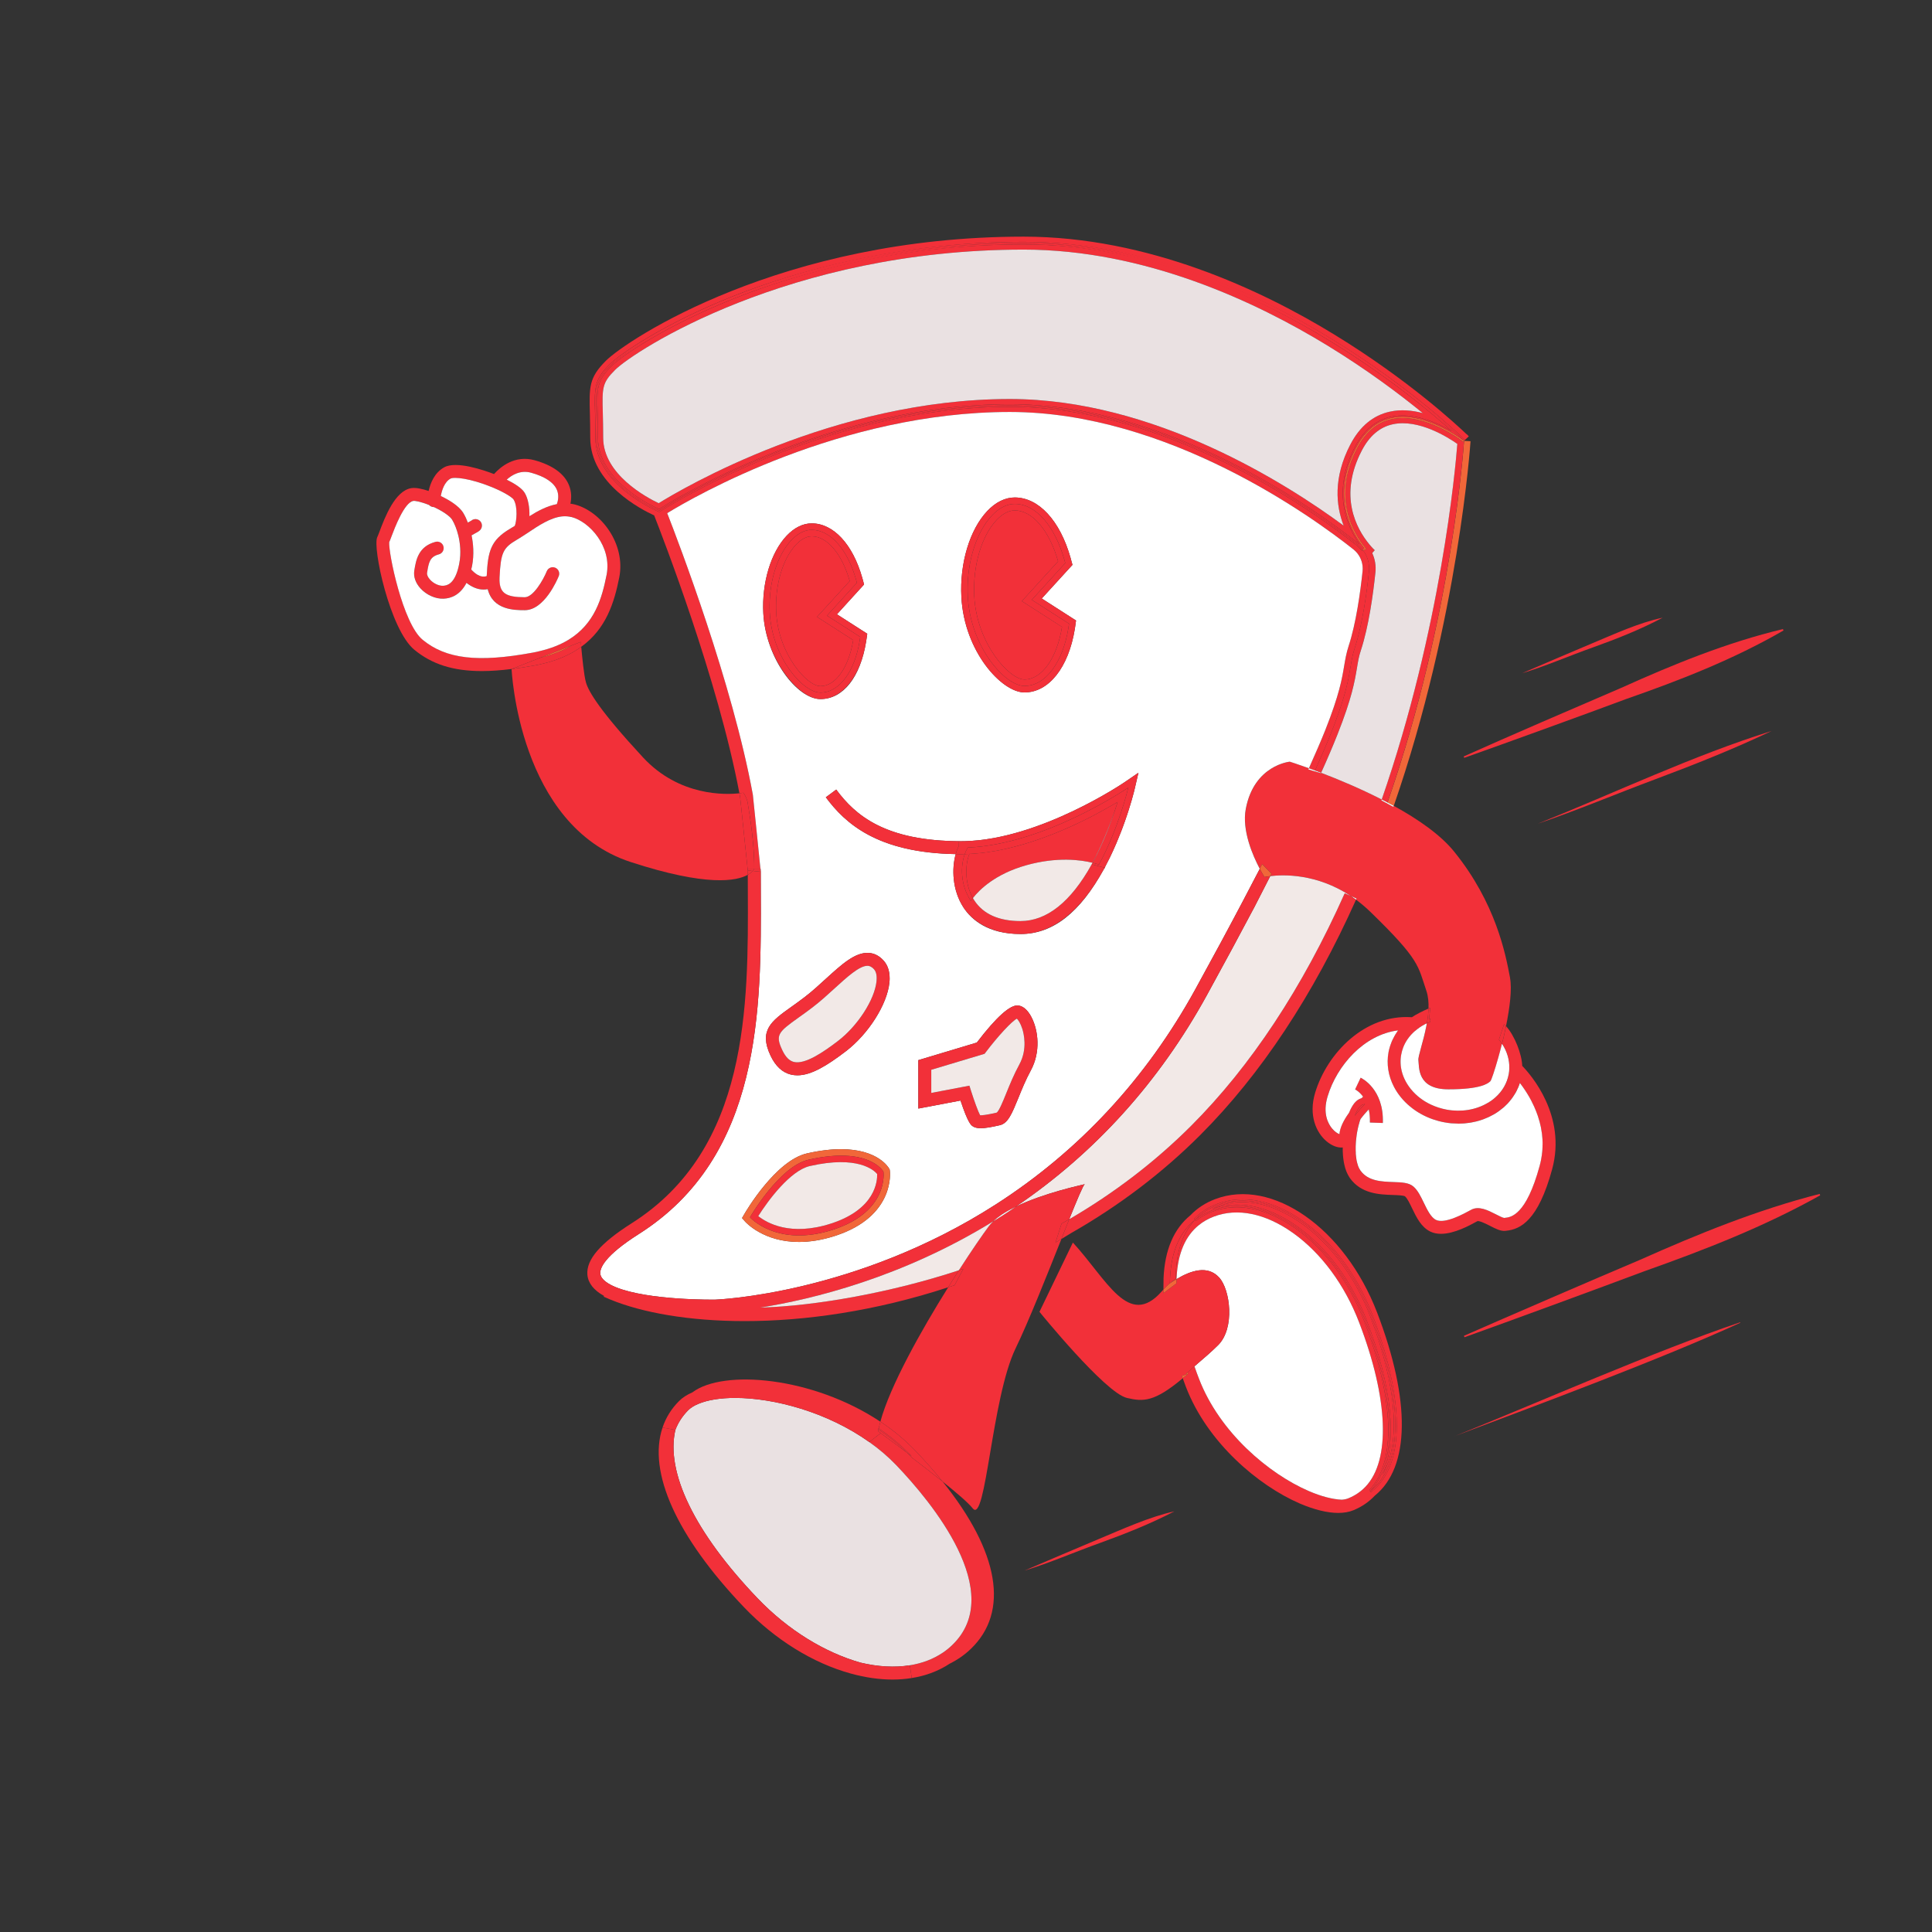 <?xml version="1.0" encoding="UTF-8"?>
<svg id="Layer_1" data-name="Layer 1" xmlns="http://www.w3.org/2000/svg" viewBox="0 0 380.52 380.52">
  <rect x="0" y="0" width="380.52" height="380.52" fill="#333333" stroke="none"/>
  <defs>
    <style>
      .cls-1 {
        fill: #f16739;
      }

      .cls-2 {
        fill: #fff;
      }

      .cls-3 {
        fill: #eae1e2;
      }

      .cls-4 {
        fill: none;
      }

      .cls-5 {
        fill: #f23039;
      }

      .cls-6 {
        fill: #f2e9e7;
      }
    </style>
  </defs>
  <circle class="cls-4" cx="190.26" cy="190.26" r="186.26"/>
  <g>
    <path class="cls-5" d="M266.83,219.77c.71-.95,1.48-1.8,2.01-2.34-.12.04-.26.08-.41.12-.58.17-1.14,1.01-1.6,2.22ZM299.8,209.92c1.69,1.73,8.79,9.81,5.9,20.39-2.76,10.15-6.26,11.79-9,12.09l-.16.02c-.93.12-1.92-.39-3.07-.98-.63-.32-2.11-1.07-2.5-.92l-.07.04c-1.46.8-4.45,2.45-7.09,2.45-.74,0-1.45-.13-2.09-.44-1.8-.86-2.76-2.84-3.6-4.59-.46-.96-.94-1.95-1.39-2.35-.27-.2-1.54-.24-2.38-.27-2.64-.09-6.26-.21-8.49-3.35-.13-.19-.25-.39-.36-.6-.04-.06-.07-.14-.1-.21-.08-.15-.15-.29-.21-.45-.04-.09-.06-.18-.1-.28-.05-.14-.1-.28-.15-.43-.03-.11-.05-.22-.08-.33-.04-.14-.08-.29-.11-.44-.03-.12-.04-.24-.07-.36-.02-.15-.05-.29-.07-.44-.02-.13-.03-.26-.05-.39-.02-.15-.03-.3-.05-.45-.01-.13-.01-.27-.02-.4-.01-.15-.02-.31-.03-.46v-.41c0-.12-.01-.24,0-.36-.98.11-2.15-.33-3.22-1.24-1.96-1.67-3.57-5.06-2.21-9.55,2.35-7.78,9.79-15.51,19.05-14.86.74-.52,2.25-1.28,3.27-1.71-.01.47-.05.96-.1,1.44-.05.49-.13.99-.22,1.47-.66.31-1.27.68-1.83,1.1h0c-.21.17-.42.34-.62.51-.99.89-1.72,1.93-2.18,3.09-.18.47-.32.95-.41,1.45-.11.58-.15,1.17-.12,1.76.01.3.04.59.09.88.24,1.46.89,2.88,1.92,4.15,1.05,1.31,2.43,2.36,4.01,3.09.95.44,1.98.77,3.05.97,2.86.52,5.72.06,8.04-1.3.29-.16.56-.34.82-.52.25-.19.5-.38.73-.59,1.39-1.23,2.3-2.81,2.63-4.56h0c.07-.39.11-.77.12-1.14.05-1.68-.45-3.37-1.44-4.86.14-.53.27-1.08.39-1.63.14-.61.27-1.22.4-1.84,1.72,1.89,3.12,5.57,3.18,7.81ZM303.81,225.81v-.29c.01-.35,0-.71-.02-1.05v-.06c-.02-.37-.06-.73-.1-1.08-.01-.09-.03-.18-.04-.27-.04-.33-.1-.65-.16-.96-.01-.03-.01-.06-.01-.08-.07-.34-.15-.67-.24-1-.02-.08-.05-.17-.07-.25-.08-.29-.17-.58-.26-.86-.01-.04-.02-.07-.03-.1-.1-.31-.22-.61-.33-.9-.03-.08-.06-.16-.1-.24-.1-.26-.21-.51-.32-.76-.02-.03-.03-.07-.05-.1-.12-.28-.25-.54-.39-.8-.03-.07-.07-.14-.1-.21-.12-.23-.24-.45-.36-.66-.02-.03-.04-.07-.06-.11-.14-.23-.27-.46-.41-.68-.04-.07-.08-.13-.12-.19-.12-.19-.23-.37-.35-.54-.02-.04-.05-.07-.07-.1-.13-.2-.27-.39-.4-.58-.03-.05-.07-.1-.11-.14-.11-.16-.22-.3-.32-.44-.02-.02-.04-.04-.05-.06-.1.32-.22.63-.35.94-.02.05-.05.1-.08.15-.12.28-.25.56-.4.82-.06.11-.13.22-.2.32-.12.21-.25.41-.39.6-.08.12-.16.23-.25.34-.14.18-.28.36-.43.53-.1.11-.19.22-.29.33-.16.16-.33.33-.5.49-.1.1-.21.19-.31.29-.2.17-.4.33-.61.48-.1.08-.19.16-.29.23-.31.22-.64.44-.98.64-.32.18-.65.35-.98.51-.1.05-.2.09-.29.13-.26.12-.53.23-.8.33-.09.03-.18.06-.27.1-.35.12-.7.23-1.07.32-.05,0-.1.02-.15.04-.32.07-.64.14-.96.2-.1.01-.21.03-.32.05-.3.04-.6.08-.91.11-.08,0-.16.01-.23.02-.35.02-.69.04-1.04.04-.03,0-.06-.01-.09-.01-.29,0-.57-.02-.85-.04-.17-.01-.33-.01-.49-.02-.43-.04-.85-.1-1.28-.18-.02,0-.04,0-.06-.01-.78-.14-1.54-.35-2.28-.6-1.65-.58-3.16-1.42-4.46-2.5-.68-.56-1.3-1.18-1.85-1.86-.53-.65-.98-1.34-1.35-2.05-1.11-2.14-1.49-4.49-1.06-6.8h0c.07-.37.15-.72.26-1.06.03-.12.07-.23.11-.34.08-.23.16-.47.26-.7.05-.12.11-.24.17-.37.1-.21.2-.42.32-.62.06-.13.13-.25.2-.36.13-.21.26-.42.4-.62.06-.08.1-.16.15-.23-6.74.86-12.04,6.93-13.87,13.01-1.01,3.34.11,5.38.87,6.3.55.66,1.1,1,1.46,1.13.1-1.21.72-2.59,1.89-4.2h0c.03-.09.07-.16.1-.24.04-.09.08-.19.12-.28.05-.1.09-.19.14-.29.04-.08.08-.17.13-.24.05-.09.1-.18.15-.26.04-.07.08-.14.13-.21.05-.08.11-.15.16-.22.04-.06.09-.12.13-.18.06-.07.12-.13.18-.19.04-.05.08-.1.13-.14.06-.06.13-.11.2-.17.04-.03.08-.07.12-.1.08-.05.16-.09.24-.14.03-.02.07-.04.1-.06.12-.05.24-.1.36-.14.03,0,.05-.01.07-.02.13-.13.23-.23.31-.3-.74-1.01-1.51-1.4-1.57-1.43l1.09-2.31c.18.09,4.6,2.22,4.37,8.92l-2.55-.09c.03-.99-.06-1.84-.23-2.57-.01,0-.02,0-.03.02-.4.42-1,1.09-1.58,1.86l-.09.24c-.03.1-.06.2-.1.3-.03.11-.06.22-.09.34l-.09.3c-.03.12-.06.25-.09.37-.02.1-.05.21-.07.31-.03.13-.06.26-.08.39-.02.1-.04.21-.06.31-.02.14-.05.27-.07.41-.01.1-.03.21-.04.31-.02.14-.04.28-.05.41-.02.11-.03.21-.04.32-.01.14-.02.28-.04.42,0,.1-.01.21-.02.31,0,.14,0,.28-.02.42,0,.1-.01.2-.01.3v.71c0,.14.01.27.02.4,0,.1,0,.2,0,.29.01.13.03.26.04.38.01.1.01.19.03.28,0,.13.03.25.05.37.02.08.03.17.04.26.03.11.05.22.08.34.02.08.03.16.06.24.03.11.06.21.1.32l.06.21c.04.11.09.21.14.31.02.05.04.11.07.16.07.14.15.28.24.4,1.5,2.11,4.16,2.2,6.5,2.28,1.63.06,3.04.1,3.95.89.86.75,1.43,1.93,2.03,3.17.66,1.37,1.41,2.92,2.41,3.4,1.76.85,5.58-1.26,6.84-1.95l.07-.04c1.51-.83,3.31.08,4.89.89.54.28,1.36.7,1.63.71l.17-.02c1.13-.12,4.15-.45,6.81-10.23.11-.4.2-.8.28-1.2.02-.1.04-.2.05-.3.07-.39.13-.77.16-1.14.01-.01.01-.03.01-.04.04-.38.06-.76.07-1.14Z"/>
    <path class="cls-2" d="M303.81,225.52v.29c-.01.38-.03.76-.07,1.14,0,.01,0,.03-.01.04-.03.37-.09.75-.16,1.14-.01.1-.03.2-.05.3-.08.4-.17.8-.28,1.2-2.66,9.78-5.68,10.11-6.81,10.23l-.17.02c-.27-.01-1.09-.43-1.63-.71-1.58-.81-3.38-1.72-4.89-.89l-.07.04c-1.26.69-5.08,2.8-6.84,1.95-1-.48-1.75-2.03-2.41-3.4-.6-1.24-1.17-2.42-2.03-3.17-.91-.79-2.32-.83-3.95-.89-2.34-.08-5-.17-6.5-2.28-.09-.12-.17-.26-.24-.4-.03-.05-.05-.11-.07-.16-.05-.1-.1-.2-.14-.31l-.06-.21c-.04-.11-.07-.21-.1-.32-.03-.08-.04-.16-.06-.24-.03-.12-.05-.23-.08-.34-.01-.09-.02-.18-.04-.26-.02-.12-.04-.24-.05-.37-.02-.09-.02-.18-.03-.28-.01-.12-.03-.25-.04-.38,0-.09,0-.19,0-.29-.01-.13-.02-.26-.02-.4v-.71c0-.1.01-.2.01-.3.01-.14.01-.28.02-.42.01-.1.02-.21.02-.31.02-.14.03-.28.04-.42.01-.11.02-.21.04-.32.01-.13.03-.27.05-.41.01-.1.03-.21.04-.31.02-.14.05-.27.07-.41.02-.1.04-.21.06-.31.02-.13.05-.26.08-.39.02-.1.05-.21.07-.31.03-.12.06-.25.09-.37l.09-.3c.03-.12.06-.23.09-.34.04-.1.07-.2.1-.3l.09-.24c.58-.77,1.18-1.44,1.58-1.86.01-.01.02-.01.03-.02.17.73.26,1.58.23,2.57l2.55.09c.23-6.7-4.19-8.83-4.37-8.92l-1.09,2.31c.06.03.83.42,1.57,1.43-.08.07-.18.17-.31.3-.02.01-.04.02-.07.02-.12.04-.24.09-.36.14-.03.02-.07.04-.1.06-.08.05-.16.09-.24.14-.04.03-.08.07-.12.1-.07.06-.14.11-.2.17-.05.04-.09.09-.13.14-.06.06-.12.12-.18.19-.04.06-.09.12-.13.18-.05.07-.11.14-.16.22-.05.07-.09.14-.13.21-.05.08-.1.17-.15.26-.05.07-.09.16-.13.24-.05.1-.09.19-.14.29-.04.09-.08.19-.12.28-.03.08-.07.15-.1.23h0c-1.17,1.62-1.79,3-1.89,4.21-.36-.13-.91-.47-1.46-1.13-.76-.92-1.88-2.96-.87-6.3,1.83-6.08,7.13-12.15,13.87-13.01-.05.07-.09.15-.15.23-.14.2-.27.41-.4.62-.07.11-.14.23-.2.36-.12.2-.22.41-.32.62-.06.13-.12.25-.17.37-.1.23-.18.47-.26.7-.04.11-.08.22-.11.34-.11.34-.19.69-.26,1.05h0c-.43,2.32-.05,4.67,1.06,6.81.37.71.82,1.4,1.35,2.05.55.68,1.17,1.3,1.85,1.86,1.3,1.08,2.81,1.92,4.46,2.5.74.25,1.5.46,2.28.6.02.01.04.01.06.01.43.08.85.14,1.28.18.16.01.32.01.49.02.28.02.56.04.85.04.03,0,.06.01.09.01.35,0,.69-.02,1.04-.04.07-.01.15-.02.23-.02.31-.03.61-.07.91-.11.11-.02.22-.04.32-.05.32-.06.64-.13.96-.2.05-.02.1-.03.15-.04.37-.09.72-.2,1.07-.32.09-.04.18-.07.27-.1.27-.1.54-.21.8-.33.09-.04.19-.08.29-.13.33-.16.66-.33.98-.51.34-.2.67-.42.98-.64.1-.07.19-.15.29-.23.21-.15.41-.31.61-.48.1-.1.21-.19.31-.29.17-.16.34-.33.5-.49.1-.11.19-.22.29-.33.15-.17.29-.35.43-.53.09-.11.17-.22.25-.34.14-.19.27-.39.39-.6.07-.1.14-.21.2-.32.15-.26.28-.54.4-.82.03-.05.06-.1.08-.15.13-.31.25-.62.35-.94.01.02.03.04.05.06.1.14.21.28.32.44.04.04.08.09.11.14.13.19.27.38.4.58.02.03.05.06.07.1.12.17.23.35.35.54.04.06.08.12.12.19.14.22.27.45.41.68.02.04.04.08.06.11.12.21.24.43.36.66.03.07.07.14.1.21.14.26.27.52.39.8.02.03.03.07.05.1.11.25.22.5.32.76.04.08.07.16.1.24.11.29.23.59.33.9.01.03.02.06.03.1.09.28.18.57.26.86.02.08.05.17.07.25.09.33.17.66.24,1,0,.02,0,.05.01.08.06.31.12.63.16.96.01.09.03.18.04.27.04.35.08.71.1,1.08v.06c.02.34.03.7.02,1.05Z"/>
    <path class="cls-5" d="M297.4,192.56c.43,2.24-.04,5.93-.78,9.55-.13-.14-.26-.27-.39-.39l-1,3.04c.22.26.42.54.6.82-.24.96-.48,1.87-.72,2.71-.73,2.6-1.38,4.48-1.55,4.65-.5.51-2.03,1.61-8.28,1.61s-5.73-4.44-5.91-5.74c-.1-.74.96-3.58,1.57-6.75.03-.17.07-.34.09-.51.22-.1.45-.19.68-.28l-.15-.39.24-.18-.33-.04.23-2.15c-.11.04-.23.09-.35.13.05-1.23-.06-2.42-.41-3.47-1.7-5.01-1.23-6.05-11.02-15.56-.94-.91-1.89-1.71-2.84-2.41.03-.07.07-.15.1-.22l-1.15-.51h0c-6.71-4.45-13.27-4.23-15.84-3.91.08-.17.16-.32.24-.47l-1.83-1.89c-.14.27-.3.58-.47.92-1.34-2.52-3.57-7.56-2.75-11.83,1.65-8.63,8.66-9.27,8.66-9.27,0,0,1.46.46,3.77,1.29-.04.08-.07.16-.11.24l2.48.73s.02-.05.03-.07c3.35,1.28,7.67,3.07,11.94,5.26-.02.06-.04.11-.06.17l2.36,1.28c.02-.07.05-.13.07-.2,4.75,2.61,9.2,5.68,11.9,9.03,8.19,10.13,10.11,20.13,10.99,24.81Z"/>
    <path class="cls-2" d="M295.83,205.58c.99,1.49,1.49,3.18,1.44,4.86-.01.37-.05.75-.12,1.13h0c-.33,1.76-1.24,3.34-2.63,4.57-.23.21-.48.4-.73.59-.26.18-.53.36-.82.52-2.32,1.36-5.18,1.82-8.04,1.3-1.07-.2-2.1-.53-3.05-.97-1.58-.73-2.96-1.78-4.01-3.09-1.03-1.27-1.68-2.69-1.92-4.15-.05-.29-.08-.58-.09-.88-.03-.59.01-1.18.12-1.76.09-.5.23-.98.41-1.45.46-1.16,1.19-2.2,2.18-3.09.2-.17.41-.34.62-.5h0c.56-.43,1.17-.8,1.83-1.11-.02.17-.06.34-.09.51-.61,3.17-1.67,6.01-1.57,6.75.18,1.3-.34,5.74,5.91,5.74s7.78-1.1,8.28-1.61c.17-.17.82-2.05,1.55-4.65.24-.84.48-1.75.72-2.71Z"/>
    <path class="cls-5" d="M296.23,201.72c.13.12.26.25.39.39-.13.62-.26,1.23-.4,1.84-.12.55-.25,1.1-.39,1.63-.18-.28-.38-.56-.6-.82l1-3.04Z"/>
    <path class="cls-1" d="M288.36,86.82l1.27.08c-.02.34-2.35,35-15.12,71.82l-1.23-.66c12.92-37.16,15.08-71.24,15.08-71.24Z"/>
    <path class="cls-5" d="M288.91,85.54l.38.4-.93.88.16-.19c-.41-.41-10.32-10.11-26.17-19.81-14.29-8.76-36.43-19.19-60.73-19.19s-44.91,5.8-57.15,10.67c-13.72,5.45-22.37,11.44-24.42,13.48-3.03,3.03-2.99,4.58-2.85,9.69.03,1.34.07,2.86.07,4.75,0,9.37,12.34,14.52,12.47,14.57l.12.05.11-.08c.32-.2,31.87-20.64,68.92-20.64,31.47,0,60.24,20.89,68.31,27.29.35.28.66.59.94.94l.12.15.23-.1c.88,1.2,1.3,2.69,1.14,4.21-.4,3.84-1.24,10.27-2.8,15.03-1.29,3.94-.37,5.9-4.59,16.56-.85,2.14-1.91,4.63-3.23,7.56-.42-.16-.83-.31-1.21-.45,1.22-2.73,2.41-5.46,3.25-7.58,2.75-6.94,3.27-10.07,3.69-12.58.23-1.33.42-2.49.88-3.91,1.46-4.47,2.3-10.5,2.75-14.77.12-1.26-.24-2.5-1.03-3.49-.22-.28-.49-.54-.77-.77-8.01-6.35-36.54-27.07-67.68-27.07-33.3,0-62.16,16.67-67.48,19.93,2.18,5.58,12.86,33.51,16.87,55.46.06.33,1.19,11.76,1.49,14.56h-1.21s0-.11-.01-.31v-.68c-.01-.12-.01-.24-.01-.37v-.03c-.01-.11-.01-.22-.01-.33-.12-3.48-.59-7.38-1.31-11.5-.23-.75-.51-1.36-.83-1.73,0,0-.27.05-.76.1-4.21-22.39-15.22-50.74-16.79-54.73-2.44-1.11-12.59-6.26-12.59-15.29,0-1.87-.04-3.39-.07-4.73-.14-5.3-.19-7.09,3.15-10.43,4.02-4.02,34.51-24.45,82.29-24.45,24.54,0,46.86,10.51,61.27,19.34,14.5,8.87,24.05,17.74,25.98,19.59h.04Z"/>
    <path class="cls-5" d="M288.52,86.63l-.16.19h0s0-.01-.01-.01c-.01-.01-.03-.02-.05-.04-1.78-1.76-40.44-38.89-86.67-38.89s-77.68,20.38-81.39,24.08c-3.7,3.71-2.7,4.96-2.7,14.26s12.3,14.33,12.3,14.33c0,0,31.5-20.69,69.06-20.69,31.42,0,59.96,20.6,68.47,27.35.36.29.69.62.98.98.05.07.11.14.15.21l-.23.1-.12-.15c-.28-.35-.59-.66-.94-.94-8.07-6.4-36.84-27.29-68.31-27.29-37.05,0-68.6,20.44-68.92,20.64l-.11.08-.12-.05c-.13-.05-12.47-5.2-12.47-14.57,0-1.89-.04-3.41-.07-4.75-.14-5.11-.18-6.66,2.85-9.69,2.05-2.04,10.7-8.03,24.42-13.48,12.24-4.87,32.08-10.67,57.15-10.67s46.44,10.43,60.73,19.19c15.85,9.7,25.76,19.4,26.17,19.81Z"/>
    <path class="cls-5" d="M288.35,86.82h0s-2.16,34.08-15.08,71.24c-.38-.2-.76-.4-1.14-.59,11.67-33.66,14.51-65.1,14.89-70.04-1.76-1.24-7.62-4.99-12.74-3.86-2.53.55-4.58,2.29-6.07,5.16-4.64,8.9-1.07,15.4,1.48,18.48.61.75,1.06,1.15,1.06,1.15l-.49.57c.54,1.18.77,2.48.63,3.81-.46,4.39-1.32,10.61-2.85,15.3-.41,1.23-.58,2.25-.79,3.53-.44,2.63-.99,5.91-3.84,13.1-.88,2.22-1.93,4.7-3.22,7.54-.41-.16-.81-.31-1.19-.45,1.32-2.93,2.38-5.42,3.23-7.56,4.22-10.66,3.3-12.62,4.59-16.56,1.56-4.76,2.4-11.19,2.8-15.03.16-1.52-.26-3.01-1.14-4.21l.63-.28-.21-.26c-2.18-2.64-6.69-9.83-1.59-19.6,1.64-3.15,3.91-5.07,6.75-5.69,6.44-1.42,13.81,4.2,14.12,4.44l.16-.19Z"/>
    <path class="cls-1" d="M288.35,86.82l-.16.19c-.31-.24-7.68-5.86-14.12-4.44-2.84.62-5.11,2.54-6.75,5.69-5.1,9.77-.59,16.96,1.59,19.6l.21.26-.63.28c-.04-.07-.1-.14-.15-.21l.37-.17c-2.32-2.81-6.75-10.04-1.62-19.88,6.41-12.3,20.12-2.19,21.2-1.37.02.02.04.03.05.04.01,0,.01.01.01.01Z"/>
    <path class="cls-3" d="M287.03,87.43c-.38,4.94-3.22,36.38-14.89,70.04-4.27-2.19-8.59-3.98-11.94-5.26,1.29-2.84,2.34-5.32,3.22-7.54,2.85-7.19,3.4-10.47,3.84-13.1.21-1.28.38-2.3.79-3.53,1.53-4.69,2.39-10.91,2.85-15.3.14-1.33-.09-2.63-.63-3.81l.49-.57s-.45-.4-1.06-1.15c-2.55-3.08-6.12-9.58-1.48-18.48,1.49-2.87,3.54-4.61,6.07-5.16,5.12-1.13,10.98,2.62,12.74,3.86Z"/>
    <path class="cls-5" d="M281.8,200.7l-.24.18.15.39c-.23.09-.46.18-.68.28.09-.48.17-.98.22-1.47.05-.48.09-.97.1-1.44.12-.04.24-.09.35-.13l-.23,2.15.33.04Z"/>
    <path class="cls-5" d="M262.09,67.25c11.65,7.13,20.07,14.26,23.86,17.67-2.84-1.66-7.61-3.81-11.99-2.85-3,.66-5.38,2.66-7.1,5.95-4.71,9.05-1.41,15.95.93,19.22-.09-.08-.18-.16-.27-.23-8.1-6.43-37-27.4-68.63-27.4-36.07,0-66.94,19.29-69.08,20.65-1.27-.55-12.03-5.5-12.03-14.04,0-1.89-.04-3.42-.07-4.77-.14-5.07-.17-6.43,2.7-9.31,2.02-2.02,10.61-7.94,24.25-13.37,12.19-4.85,31.97-10.63,56.96-10.63s46.23,10.39,60.47,19.11ZM273.74,81.08c2.18-.49,4.41-.26,6.48.28-4.46-3.65-10.82-8.44-18.66-13.24-14.13-8.65-36-18.96-59.94-18.96-46.31,0-76.8,20.02-80.48,23.7-2.57,2.57-2.55,3.49-2.41,8.57.03,1.28.07,2.88.07,4.79,0,7.23,8.59,11.78,10.93,12.89,4.5-2.79,34.42-20.52,69.16-20.52,28.39,0,54.53,16.67,65.75,24.94-1.51-3.92-2.1-9.42,1.32-15.98,1.86-3.57,4.48-5.75,7.78-6.47Z"/>
    <path class="cls-5" d="M288.29,86.77c-1.08-.82-14.79-10.93-21.2,1.37-5.13,9.84-.7,17.07,1.62,19.88l-.37.17c-.29-.36-.62-.69-.98-.98-8.51-6.75-37.05-27.35-68.47-27.35-37.56,0-69.06,20.69-69.06,20.69,0,0-12.3-5.02-12.3-14.33s-1-10.55,2.7-14.26c3.71-3.7,34.06-24.08,81.39-24.08s84.89,37.13,86.67,38.89ZM285.95,84.92c-3.79-3.41-12.21-10.54-23.86-17.67-14.24-8.72-36.29-19.11-60.47-19.11s-44.77,5.78-56.96,10.63c-13.64,5.43-22.23,11.35-24.25,13.37-2.87,2.88-2.84,4.24-2.7,9.31.03,1.35.07,2.88.07,4.77,0,8.54,10.76,13.49,12.03,14.04,2.14-1.36,33.01-20.65,69.08-20.65,31.63,0,60.53,20.97,68.63,27.4.09.07.18.15.27.23-2.34-3.27-5.64-10.17-.93-19.22,1.72-3.29,4.1-5.29,7.1-5.95,4.38-.96,9.15,1.19,11.99,2.85Z"/>
    <path class="cls-3" d="M280.22,81.36c-2.07-.54-4.3-.77-6.48-.28-3.3.72-5.92,2.9-7.78,6.47-3.42,6.56-2.83,12.06-1.32,15.98-11.22-8.27-37.36-24.94-65.75-24.94-34.74,0-64.66,17.73-69.16,20.52-2.34-1.11-10.93-5.66-10.93-12.89,0-1.91-.04-3.51-.07-4.79-.14-5.08-.16-6,2.41-8.57,3.68-3.68,34.17-23.7,80.48-23.7,23.94,0,45.81,10.31,59.94,18.96,7.84,4.8,14.2,9.59,18.66,13.24Z"/>
    <path class="cls-2" d="M274.51,158.72c-.02.07-.05.13-.07.2l-2.36-1.28c.02-.06.04-.11.06-.17.38.19.76.39,1.14.59l1.23.66Z"/>
    <path class="cls-5" d="M272.25,290.56c3.01-6.55,1.95-17.37-3.11-30.59-2.95-7.71-7.78-14.24-13.6-18.38-4.01-2.86-8.12-4.32-11.96-4.32-1.69,0-3.33.28-4.89.86.37-.19.76-.36,1.16-.51,1.54-.59,3.15-.87,4.8-.87,9.41,0,20.09,9.1,25.17,22.35,5.32,13.92,6.13,25.24,2.43,31.46Z"/>
    <path class="cls-5" d="M271.25,258.56c6.62,17.31,6.45,30.41-.46,36.01-1.17,1.24-2.59,2.21-4.22,2.88-.85.35-1.86.53-2.99.53-2.14,0-4.72-.63-7.57-1.85-8.13-3.51-18.23-11.98-22.45-23.01-.21-.56-.42-1.11-.61-1.66.33-.27.67-.57,1.03-.88l-.09-.27c.19-.16.39-.34.59-.53.11-.09.22-.19.34-.3.14-.12.29-.25.44-.38l.12.36c.24.68.49,1.38.76,2.07,4.06,10.61,13.79,18.76,21.63,22.14,2.43,1.05,4.67,1.63,6.51,1.71.49-.04.94-.13,1.31-.29,1.3-.53,2.43-1.3,3.36-2.28,4.96-5.24,4.5-17.31-1.24-32.29-2.84-7.44-7.48-13.72-13.06-17.69-5.41-3.85-10.94-4.99-15.59-3.21-1.08.41-2.05.96-2.89,1.63-2.69,2.13-4.18,5.59-4.43,10.29-.01.13-.02.26-.02.39-.45.26-.88.54-1.3.83.38-.32.76-.61,1.15-.88.01-4.83,1.17-8.85,3.8-11.61l.16.18c.93-.73,1.99-1.33,3.17-1.78,4.97-1.91,10.85-.72,16.54,3.33,5.74,4.09,10.51,10.53,13.43,18.16,5.96,15.58,6.33,27.74,1.02,33.35l.17.19.17.19c3.77-2.96,5.07-7.84,5.07-13.15,0-8.01-2.95-16.98-4.8-21.82-2.96-7.71-7.79-14.24-13.61-18.39-5.84-4.15-11.88-5.36-17.03-3.39-1.75.67-3.26,1.66-4.47,2.93l.17.19c-3.39,2.71-4.89,7.1-4.94,12.5-.43.36-.85.77-1.27,1.21.01-.81.01-2,.02-2.23.24-5.56,2.02-9.72,5.3-12.39,1.31-1.37,2.94-2.44,4.83-3.16,11.25-4.3,25.58,5.73,31.95,22.37Z"/>
    <path class="cls-5" d="M275.1,280.74c0,5.31-1.3,10.19-5.07,13.15l-.17-.19h.01c7.38-5.81,5.68-20.32.19-34.69-6.08-15.88-19.86-25.63-30.31-21.63-1.76.67-3.21,1.65-4.37,2.87t-.02.01l-.17-.19c1.21-1.27,2.72-2.26,4.47-2.93,5.15-1.97,11.19-.76,17.03,3.39,5.82,4.15,10.65,10.68,13.61,18.39,1.85,4.84,4.8,13.81,4.8,21.82Z"/>
    <path class="cls-5" d="M270.06,259.01c5.49,14.37,7.19,28.88-.19,34.68,6.03-6.37,4.23-20.06-.97-33.63-6.07-15.88-19.86-25.62-30.29-21.63-1.23.47-2.3,1.08-3.23,1.82,1.16-1.22,2.61-2.2,4.37-2.87,10.45-4,24.23,5.75,30.31,21.63ZM269.14,259.97c5.06,13.22,6.12,24.04,3.11,30.59,3.7-6.22,2.89-17.54-2.43-31.46-5.08-13.25-15.76-22.35-25.17-22.35-1.65,0-3.26.28-4.8.87-.4.15-.79.32-1.16.51,1.56-.58,3.2-.86,4.89-.86,3.84,0,7.95,1.46,11.96,4.32,5.82,4.14,10.65,10.67,13.6,18.38Z"/>
    <path class="cls-5" d="M268.9,260.06c5.2,13.57,7,27.26.97,33.63h-.01s-.17-.18-.17-.18c5.31-5.61,4.94-17.77-1.02-33.35-2.92-7.63-7.69-14.07-13.43-18.16-5.69-4.05-11.57-5.24-16.54-3.33-1.18.45-2.24,1.05-3.17,1.78l-.16-.18s0-.01.01-.02c.93-.74,2-1.35,3.23-1.82,10.43-3.99,24.22,5.75,30.29,21.63Z"/>
    <path class="cls-2" d="M267.71,260.52c5.74,14.98,6.2,27.05,1.24,32.29-.93.98-2.06,1.75-3.36,2.28-.37.16-.82.25-1.31.29-1.84-.08-4.08-.66-6.51-1.71-7.84-3.38-17.57-11.53-21.63-22.14-.27-.69-.52-1.39-.76-2.07l-.12-.36c1.47-1.26,3.36-2.86,4.66-4.17,3.35-3.34,2.39-10.94.19-13.33-2.25-2.44-5.51-1.4-8.39.33,0-.13.01-.26.02-.39.25-4.7,1.74-8.16,4.43-10.29.84-.67,1.81-1.22,2.89-1.63,4.65-1.78,10.18-.64,15.59,3.21,5.58,3.97,10.22,10.25,13.06,17.69Z"/>
    <path class="cls-5" d="M268.43,217.55c.15-.04.29-.08.41-.12-.53.54-1.3,1.39-2.01,2.34.46-1.21,1.02-2.05,1.6-2.22Z"/>
    <path class="cls-2" d="M267.34,108.98c.79.99,1.15,2.23,1.03,3.49-.45,4.27-1.29,10.3-2.75,14.77-.46,1.42-.65,2.58-.88,3.91-.42,2.51-.94,5.64-3.69,12.58-.84,2.12-2.03,4.85-3.25,7.58-2.31-.83-3.77-1.29-3.77-1.29,0,0-7.01.64-8.66,9.27-.82,4.27,1.41,9.31,2.75,11.83-.99,1.89-2.44,4.68-3.31,6.33-2.77,5.26-5.92,11.1-9.35,17.34-9.67,17.6-22.89,31.87-39.3,42.41-27.59,17.73-54.99,18.76-55.25,18.77-.13.01-13.28.19-19.7-2.48-1.3-.54-2.87-1.44-2.98-2.64-.09-1.06.78-3.47,7.58-7.79,24.26-15.38,24.13-44.35,24.03-67.62,0-1.26-.01-2.51-.01-3.74v-.61h-.06c-.3-2.8-1.43-14.23-1.49-14.56-4.01-21.95-14.69-49.88-16.87-55.46,5.32-3.26,34.18-19.93,67.48-19.93,31.14,0,59.67,20.72,67.68,27.07.28.23.55.49.77.77ZM223.48,155.39l.74-3.19-2.71,1.85c-.16.12-16.59,11.25-31.45,11.62h-.05c-.24,0-.48.01-.71.01-15.03,0-20.87-5.14-24.6-10.17l-2.05,1.52c3.78,5.09,10.1,10.93,25.58,11.19-.8,2.83-.69,7.12,1.54,10.52,1.56,2.38,4.77,5.22,11.23,5.22s11.75-4.29,16.41-12.77c.14-.16.24-.34.29-.55.2-.38.4-.75.58-1.13.09-.17.18-.35.27-.52.14-.29.27-.58.41-.87.11-.23.22-.46.32-.69.21-.46.41-.91.6-1.36.31-.73.6-1.44.87-2.14.08-.21.16-.42.24-.62.39-1.04.74-2.02,1.03-2.91.11-.33.21-.65.31-.95.06-.19.12-.38.17-.56.14-.45.27-.87.38-1.25.38-1.32.58-2.15.6-2.25ZM211.82,123.02l.11-.81-6.75-4.33,6.05-6.63-.19-.68s-.13-.48-.19-.71c-2.07-7.33-6.28-11.88-10.99-11.88-1.88,0-3.76.92-5.41,2.67-3.46,3.65-5.46,10.31-5.1,16.96.57,10.71,7.93,18.77,12.43,18.77,4.79,0,8.67-4.9,9.91-12.48.05-.29.13-.88.13-.88ZM203.03,210.82c1.97-3.64,1.48-7.89.12-10.49-.72-1.39-1.63-2.18-2.61-2.29-1.57-.19-4.31,2.28-8.15,7.3l-11.52,3.46v9.54l8.31-1.58c1.46,4.4,2.07,4.83,2.35,5.03.4.28.9.42,1.63.42.87,0,2.06-.2,3.79-.6,1.59-.37,2.39-2.34,3.6-5.3.68-1.68,1.45-3.59,2.48-5.49ZM164.48,243.41c11.93-3.86,10.8-12.73,10.78-12.82l-.03-.23-.11-.2c-.1-.19-2.19-3.82-9.49-3.82-1.87,0-4.08.24-6.69.83-6.18,1.41-12.09,11.51-12.33,11.94l-.46.79.6.69c.19.21,3.66,4.02,10.6,4.02,2.07,0,4.44-.33,7.13-1.2ZM175.18,193.49c.03-.27.04-.54.04-.8,0-1.41-.39-2.59-1.15-3.45-.86-.98-1.87-1.5-3-1.56-2.66-.15-5.31,2.28-8.39,5.08-1.36,1.25-2.76,2.53-4.23,3.65-.97.74-1.86,1.38-2.65,1.94-3.85,2.75-6.4,4.57-4.03,9.58.97,2.05,2.31,3.3,3.99,3.71.42.1.85.15,1.29.15,2.72,0,5.81-1.89,9.5-4.7,4.49-3.42,8.2-9.27,8.63-13.6ZM170.7,125.62l.11-.8-5.97-3.83,5.34-5.87-.17-.66s-.12-.45-.18-.65c-1.87-6.62-5.68-10.73-9.96-10.73-1.72,0-3.42.84-4.93,2.43-3.12,3.29-4.92,9.28-4.6,15.28.48,8.94,6.69,16.9,11.25,16.9s7.88-4.43,8.99-11.28c.04-.26.12-.79.12-.79Z"/>
    <path class="cls-2" d="M267.18,176.98c-.03.07-.07.15-.1.22-.35-.26-.7-.5-1.05-.73l1.15.51Z"/>
    <path class="cls-5" d="M266.03,176.47c.35.23.7.47,1.05.73-8.43,18.83-18.76,34.42-30.67,46.34-7.46,7.46-16.03,13.96-25.46,19.33-.12.07-1.09.66-1.9,1.16.22-.57.44-1.13.66-1.67h0c.31-.78.6-1.52.88-2.22,8.88-5.16,16.95-11.35,24.01-18.4,11.75-11.75,21.93-27.16,30.25-45.8l1.17.52h0Z"/>
    <path class="cls-6" d="M266.02,176.46l-1.17-.52c-8.32,18.64-18.5,34.05-30.25,45.8-7.06,7.05-15.13,13.24-24.01,18.4,1.58-3.92,2.74-6.68,3.05-6.9-.7.18-8.03,1.72-13.58,4.43,15.61-10.58,28.26-24.59,37.64-41.66,3.43-6.25,6.58-12.09,9.37-17.37.94-1.79,2.19-4.31,3.11-6.08,2.57-.32,9.13-.54,15.84,3.9ZM213.64,233c.06-.02.07-.02.03-.02-.01,0-.02.01-.03.02Z"/>
    <path class="cls-2" d="M260.2,152.21s-.02.05-.03.07l-2.48-.73c.04-.08.07-.16.11-.24.38.14.79.29,1.21.45.38.14.78.29,1.19.45Z"/>
    <path class="cls-1" d="M248.59,170.2l1.83,1.89c-.08.15-.16.3-.24.47-.73.08-1.13.18-1.13.18,0,0-.07-.1-.18-.29-.17-.27-.43-.73-.75-1.33.17-.34.33-.65.47-.92Z"/>
    <path class="cls-5" d="M249.05,172.74s.4-.1,1.13-.18c-.92,1.77-2.17,4.29-3.11,6.08-2.79,5.28-5.94,11.12-9.37,17.37-9.38,17.07-22.03,31.08-37.64,41.66-.99.49-1.92,1.01-2.75,1.56-.62.41-1.17.84-1.65,1.3-18.04,11.12-35.75,15.39-45.93,17.01,10.98-.3,26.04-3.03,39.13-7.35-.41.64-.83,1.3-1.26,1.98-.28.45-.57.91-.85,1.37-14.44,4.73-28.27,6.66-40.08,6.66-10.95,0-20.15-1.65-26.48-4.25-.45-.19-.87-.37-1.29-.56l.07-.15c-2.02-1.11-3.13-2.51-3.28-4.17-.25-2.98,2.53-6.21,8.75-10.16,23.07-14.63,22.95-42.81,22.85-65.46,0-1.06-.01-2.11-.01-3.15.48-.27.79-.54.98-.76l1.57.16c0,1.23.01,2.48.01,3.74.1,23.27.23,52.24-24.03,67.62-6.8,4.32-7.67,6.73-7.58,7.79.11,1.2,1.68,2.1,2.98,2.64,6.42,2.67,19.57,2.49,19.7,2.48.26-.01,27.66-1.04,55.25-18.77,16.41-10.54,29.63-24.81,39.3-42.41,3.43-6.24,6.58-12.08,9.35-17.34.87-1.65,2.32-4.44,3.31-6.33.32.6.58,1.06.75,1.33.11.19.18.29.18.29Z"/>
    <path class="cls-5" d="M240.11,251.6c2.2,2.39,3.16,9.99-.19,13.33-1.3,1.31-3.19,2.91-4.66,4.17h-.01s-.29.25-.29.25c-.05.04-.09.09-.14.13-.12.11-.23.21-.34.3-.21.19-.41.37-.59.53-.03.02-.05.05-.08.07l-.13.12.06.16-.96.34c.05.15.11.31.17.46-5.6,4.7-7.79,4.63-11,3.87-4.29-1-17.22-16.96-17.22-16.96l6.58-13.64c6.69,7.25,10.95,17.03,17.49,9.63.12-.13.24-.26.35-.39v.72l2.55-1.92c0-.29,0-.57.02-.84,2.88-1.73,6.14-2.77,8.39-.33Z"/>
    <path class="cls-1" d="M235.38,240.25s-.01.01-.01.02h-.01l.02-.02Z"/>
    <path class="cls-5" d="M235.36,240.26h.01c-2.63,2.77-3.79,6.79-3.8,11.62-.39.27-.77.56-1.15.88.05-5.4,1.55-9.79,4.94-12.5Z"/>
    <path class="cls-2" d="M235.25,269.09h.01c-.15.14-.3.27-.44.39.05-.04.09-.09.14-.13l.29-.26Z"/>
    <path class="cls-2" d="M234.48,269.78c-.2.19-.4.37-.59.53.18-.16.38-.34.59-.53Z"/>
    <path class="cls-1" d="M233.89,270.31l.09.27c-.36.31-.7.61-1.03.88-.06-.15-.12-.31-.17-.46l.96-.34-.06-.16.13-.12s.05-.05.08-.07Z"/>
    <path class="cls-1" d="M230.42,252.76c.42-.29.85-.57,1.3-.83-.02.27-.02.55-.02.84l-2.55,1.92v-.72c.42-.44.84-.85,1.27-1.21Z"/>
    <path class="cls-5" d="M222.22,155.12c-.5.34-16.53,11.18-31.58,11.81h-.05l-.03.09c-.2.34-.39.74-.55,1.2-.25,0-.48.01-.71.01-.36,0-.72,0-1.07-.01.15-.55.34-1.05.56-1.48l-.04-1.04,1.26-.03h.05c14.86-.37,31.29-11.5,31.45-11.62l2.71-1.85-.74,3.19c-.02.1-.22.93-.6,2.25-.11.38-.24.8-.38,1.25-.05.18-.11.37-.17.56-.1.3-.2.62-.31.95-.29.89-.64,1.87-1.03,2.91-.07.2-.15.41-.24.62-.27.7-.56,1.41-.87,2.14-.19.45-.39.91-.6,1.36-.11.23-.21.46-.32.69-.14.29-.27.58-.41.87-.09.17-.18.35-.27.52-.18.38-.38.75-.58,1.13-.05.09-.09.17-.14.26l-2.54-.66c.05-.1.11-.2.16-.31,0,0,.01-.01.01,0,.63.15,1.06.29,1.25.36,3.9-7.21,5.73-14.93,5.78-15.17Z"/>
    <path class="cls-2" d="M222.5,158.89c.14-.45.27-.87.38-1.25-.11.38-.24.8-.38,1.25Z"/>
    <path class="cls-2" d="M222.02,160.4c.11-.33.21-.65.31-.95-.1.3-.2.62-.31.95Z"/>
    <path class="cls-5" d="M222.22,155.12c-.05.24-1.88,7.96-5.78,15.17-.19-.07-.62-.21-1.25-.36.02-.05.05-.1.08-.15l.05-.09c1.88-3.49,3.28-7.13,4.22-9.93.22-.66.41-1.27.58-1.8h0c-.17.09-.34.2-.52.31-1.12.65-2.47,1.42-4.01,2.23-.46.24-.93.48-1.43.74-1.98.99-4.21,2.02-6.6,2.97-.33.13-.67.26-1.01.39-.33.13-.68.26-1.02.38-.34.13-.69.25-1.04.37-1.75.61-3.55,1.15-5.4,1.6-.29.08-.59.15-.88.21-1.31.3-2.64.54-3.97.72-.33.04-.65.08-.97.12s-.64.07-.95.09c-.36.04-.72.06-1.08.08-.38.03-.75.04-1.13.05h-.1c.16-.46.35-.86.55-1.2l.03-.09h.05c15.05-.63,31.08-11.47,31.58-11.81Z"/>
    <path class="cls-2" d="M220.75,163.93c.09-.21.17-.42.24-.62-.08.2-.16.41-.24.62Z"/>
    <path class="cls-1" d="M220.12,157.95h0c-.17.11-.34.21-.52.32.18-.11.35-.22.52-.32Z"/>
    <path class="cls-5" d="M220.12,157.96c-.17.53-.36,1.14-.58,1.8-.99,2.86-2.53,6.74-4.36,10.17-2.2-.55-6.92-1.24-13.07.49-6.07,1.71-9.18,4.78-10.49,6.46-1.76-3.09-1.45-6.88-.69-8.69.1-.01.21-.01.31-.02.36-.02.72-.04,1.08-.08.31-.02.63-.05.95-.09.32-.03.65-.07.97-.12,1.33-.18,2.66-.42,3.97-.72.3-.07.59-.14.88-.21,1.85-.45,3.65-.99,5.4-1.6.35-.12.7-.24,1.04-.37.34-.12.69-.25,1.02-.38.34-.12.68-.25,1.01-.39,2.39-.95,4.62-1.98,6.6-2.97.49-.25.97-.5,1.43-.74,1.54-.81,2.89-1.58,4.01-2.23.18-.11.35-.21.52-.31Z"/>
    <path class="cls-2" d="M219.28,167.43c.21-.45.41-.91.6-1.36-.19.45-.39.9-.6,1.36Z"/>
    <path class="cls-2" d="M218.96,168.12c.11-.23.21-.46.32-.69-.1.23-.21.46-.32.69Z"/>
    <path class="cls-2" d="M218.28,169.51c.09-.17.18-.35.27-.52-.09.17-.18.35-.27.52Z"/>
    <path class="cls-2" d="M219.54,159.76c-.94,2.8-2.34,6.44-4.22,9.93l-.05.09c-.03.05-.06.1-.08.15,0-.01-.01,0-.01,0,1.83-3.43,3.37-7.31,4.36-10.17Z"/>
    <path class="cls-5" d="M191.21,177.44c.03-.05.08-.12.17-.24.07-.1.15-.2.24-.32.09.16.18.32.28.47,1.77,2.69,4.83,4.06,9.1,4.06,5.16,0,9.89-3.75,14.02-11.17l2.54.66c.05-.09.09-.17.14-.26-.05.21-.15.39-.29.55-4.66,8.48-10.18,12.77-16.41,12.77s-9.67-2.84-11.23-5.22c-2.23-3.4-2.34-7.69-1.54-10.52.35.01.71.01,1.07.01.23,0,.46-.01.71-.01-.82,2.33-.9,6.03,1.2,9.22Z"/>
    <path class="cls-6" d="M215.18,169.93c-.05.11-.11.21-.16.31-4.13,7.42-8.86,11.17-14.02,11.17-4.27,0-7.33-1.37-9.1-4.06-.1-.15-.19-.31-.28-.47,1.31-1.68,4.42-4.75,10.49-6.46,6.15-1.73,10.87-1.04,13.07-.49Z"/>
    <path class="cls-1" d="M215.59,160.5c-.46.24-.94.49-1.43.74.5-.26.97-.5,1.43-.74Z"/>
    <path d="M213.67,232.98s.03,0-.03.02c.01-.01.02-.02.03-.02Z"/>
    <path class="cls-5" d="M213.64,233.24c-.31.22-1.47,2.98-3.05,6.9-.5.29-1,.58-1.51.86l-1.19,3.73c.09-.05.59-.35,1.16-.7-2.86,7.17-6.44,16.21-9.02,21.54-4.75,9.82-5.84,34.8-8.45,31.51-.86-1.09-3.19-3.09-5.93-5.28-1.55-1.91-3.27-3.87-5.16-5.86l-.2-.21c-1.92-2-4.12-3.85-6.54-5.49-.12-.08-.24-.16-.36-.23,1.91-7.04,8.01-17.91,13.36-26.47.42-.13.84-.27,1.26-.41l1.73-3.23c-.29.1-.58.2-.88.29,2.54-3.95,4.72-7.1,5.89-8.66.26-.34.56-.68.91-1,.63-.38,1.25-.78,1.88-1.18.85-.55,1.69-1.1,2.52-1.68,5.55-2.71,12.88-4.25,13.58-4.43Z"/>
    <path class="cls-5" d="M211.93,122.21l-.11.81s-.08.59-.13.88c-1.24,7.58-5.12,12.48-9.91,12.48-4.5,0-11.86-8.06-12.43-18.77-.36-6.65,1.64-13.31,5.1-16.96,1.65-1.75,3.53-2.67,5.41-2.67,4.71,0,8.92,4.55,10.99,11.88.06.23.19.71.19.71l.19.68-6.05,6.63,6.75,4.33ZM210.55,122.84l-7.33-4.7,6.59-7.24s-.12-.46-.19-.69c-1.82-6.44-5.54-10.96-9.76-10.96-4.99,0-9.77,8.4-9.24,18.3.53,9.9,7.33,17.55,11.16,17.55,4.22,0,7.56-4.73,8.65-11.41.05-.28.12-.85.12-.85Z"/>
    <path class="cls-5" d="M209.08,241c.51-.28,1.01-.57,1.51-.86-.28.7-.57,1.44-.88,2.21h0c-.22.55-.44,1.11-.66,1.68-.57.35-1.07.65-1.16.7l1.19-3.73Z"/>
    <path class="cls-5" d="M203.22,118.14l7.33,4.7s-.07.57-.12.85c-1.09,6.68-4.43,11.41-8.65,11.41-3.83,0-10.63-7.65-11.16-17.55-.53-9.9,4.25-18.3,9.24-18.3,4.22,0,7.94,4.52,9.76,10.96.07.23.19.69.19.69l-6.59,7.24ZM209.17,123.48h0s-7.91-5.08-7.91-5.08l7.14-7.84c-.86-3.05-2.14-5.56-3.62-7.3-1.49-1.75-3.19-2.73-4.92-2.73-1.47,0-2.75,1.02-3.56,1.87-3,3.17-4.73,9.08-4.41,15.08.5,9.28,6.88,16.35,9.89,16.35,3.41,0,6.38-4.16,7.39-10.35Z"/>
    <path class="cls-5" d="M209.17,123.47h0c-1.01,6.2-3.98,10.36-7.39,10.36-3.01,0-9.39-7.07-9.89-16.35-.32-6,1.41-11.91,4.41-15.08.81-.85,2.09-1.87,3.56-1.87,1.73,0,3.43.98,4.92,2.73,1.48,1.74,2.76,4.25,3.62,7.3l-7.14,7.84,7.91,5.07Z"/>
    <path class="cls-1" d="M206.55,164.6c.34-.13.68-.26,1.01-.39-.33.14-.67.27-1.01.39Z"/>
    <path class="cls-1" d="M204.49,165.35c.35-.12.7-.24,1.04-.37-.34.13-.69.25-1.04.37Z"/>
    <path class="cls-5" d="M203.15,200.33c1.36,2.6,1.85,6.85-.12,10.49-1.03,1.9-1.8,3.81-2.48,5.49-1.21,2.96-2.01,4.93-3.6,5.3-1.73.4-2.92.6-3.79.6-.73,0-1.23-.14-1.63-.42-.28-.2-.89-.63-2.35-5.03l-8.31,1.58v-9.54l11.52-3.46c3.84-5.02,6.58-7.49,8.15-7.3.98.11,1.89.9,2.61,2.29ZM200.79,209.61c1.63-3.02.84-6.11.56-6.98-.36-1.13-.82-1.77-1.07-2-1.01.52-3.7,3.41-6.11,6.59l-.25.33-10.5,3.15v4.56l7.51-1.43.34,1.08c.58,1.83,1.37,4.02,1.77,4.75.35.02,1.2-.04,3.27-.52.47-.34,1.25-2.25,1.87-3.79.67-1.66,1.51-3.72,2.61-5.74Z"/>
    <path class="cls-6" d="M201.35,202.63c.28.87,1.07,3.96-.56,6.98-1.1,2.02-1.94,4.08-2.61,5.74-.62,1.54-1.4,3.45-1.87,3.79-2.07.48-2.92.54-3.27.52-.4-.73-1.19-2.92-1.77-4.75l-.34-1.08-7.51,1.43v-4.56l10.5-3.15.25-.33c2.41-3.18,5.1-6.07,6.11-6.59.25.23.71.87,1.07,2Z"/>
    <path class="cls-2" d="M200.06,237.67c-.83.58-1.67,1.13-2.52,1.68-.63.4-1.25.8-1.88,1.18.48-.46,1.03-.89,1.65-1.3.83-.55,1.76-1.07,2.75-1.56Z"/>
    <path class="cls-1" d="M198.21,167.16c.29-.06.59-.13.88-.21-.29.07-.58.14-.88.21Z"/>
    <path class="cls-6" d="M195.66,240.53c-.35.32-.65.66-.91,1-1.17,1.56-3.35,4.71-5.89,8.66-13.09,4.32-28.15,7.05-39.13,7.35,10.18-1.62,27.89-5.89,45.93-17.01Z"/>
    <path class="cls-2" d="M193.27,168c.32-.04.64-.08.97-.12-.32.05-.65.09-.97.12Z"/>
    <path class="cls-1" d="M191.24,168.17c.36-.02.72-.04,1.08-.08-.36.04-.72.06-1.08.08Z"/>
    <path class="cls-5" d="M185.65,291.8c11.13,13.83,13.21,25.65,5.54,32.98-1.22,1.17-2.62,2.14-4.16,2.9-2.16,1.43-4.68,2.38-7.46,2.82l-.37-2.51c2.4-.39,4.59-1.2,6.48-2.48h.01c.63-.43,1.25-.92,1.83-1.48,10.8-10.33-4.08-28.23-10.98-35.44-1.62-1.69-3.42-3.22-5.33-4.57l2.25-1.75c.89.65,2.83,2.08,5.15,3.83.01,0,.02,0,.03.02.25.24.49.49.73.74.06.07.12.13.19.2,1.98,1.5,4.14,3.17,6.09,4.74Z"/>
    <path class="cls-5" d="M191.62,176.88c-.09.12-.17.22-.24.32-.09.12-.14.19-.17.24-2.1-3.19-2.02-6.89-1.2-9.22h.1c.38-.01.75-.02,1.13-.05-.1.01-.21.01-.31.02-.76,1.81-1.07,5.6.69,8.69Z"/>
    <path class="cls-5" d="M190.01,165.67l-1.26.03.04,1.04c-.22.43-.41.93-.56,1.48-15.48-.26-21.8-6.1-25.58-11.19l2.05-1.52c3.73,5.03,9.57,10.17,24.6,10.17.23,0,.47-.01.71-.01Z"/>
    <path class="cls-5" d="M189.74,249.9l-1.73,3.23c-.42.14-.84.28-1.26.41.28-.46.57-.92.85-1.37.43-.68.85-1.34,1.26-1.98.3-.09.59-.19.88-.29Z"/>
    <path class="cls-3" d="M176.54,288.59c6.9,7.21,21.78,25.11,10.98,35.44-.58.56-1.2,1.05-1.83,1.48h-.01c-1.89,1.28-4.08,2.09-6.48,2.48-2.99.48-6.29.29-9.7-.52-7-1.99-14.25-6.36-20.29-12.68-12.47-13.03-18.11-24.85-16.19-33.16.53-1.38,1.34-2.68,2.51-3.86.48-.48,1.15-.91,1.99-1.26,1.85-.78,4.36-1.18,7.26-1.18,7.69,0,18.15,2.79,26.43,8.69,1.91,1.35,3.71,2.88,5.33,4.57Z"/>
    <path class="cls-5" d="M180.49,285.94c1.89,1.99,3.61,3.95,5.16,5.86-1.95-1.57-4.11-3.24-6.09-4.74-.07-.07-.13-.13-.19-.2-.24-.25-.48-.5-.73-.74.3.22.61.45.92.69-.07-.06-.13-.13-.19-.2-1.91-1.99-4.03-3.75-6.3-5.28.09-.42.2-.86.32-1.32.12.07.24.15.36.23,2.42,1.64,4.62,3.49,6.54,5.49l.2.21Z"/>
    <path class="cls-5" d="M179.2,327.99l.37,2.51c-1.21.2-2.47.3-3.77.3-2.59,0-5.34-.39-8.18-1.17-7.5-2.05-14.97-6.69-21.05-13.04-13.37-13.98-19.01-26.69-16.08-35.42l2.53.46c-1.92,8.31,3.72,20.13,16.19,33.16,6.04,6.32,13.29,10.69,20.29,12.68,3.41.81,6.71,1,9.7.52Z"/>
    <path class="cls-5" d="M179.37,286.61c.06.07.12.14.19.2-.31-.24-.62-.47-.92-.69-.01-.01-.02-.02-.03-.02-1.72-1.7-3.6-3.22-5.58-4.56.01-.07.03-.14.04-.21,2.27,1.53,4.39,3.29,6.3,5.28Z"/>
    <path class="cls-5" d="M178.61,286.1c-2.32-1.75-4.26-3.18-5.15-3.83-.34-.25-.53-.39-.53-.39.03-.19.06-.38.1-.58.01.01.03.02.04.03-.01.07-.03.14-.04.21,1.98,1.34,3.86,2.86,5.58,4.56Z"/>
    <path class="cls-1" d="M175.26,230.59c.02.09,1.15,8.96-10.78,12.82-2.69.87-5.06,1.2-7.13,1.2-6.94,0-10.41-3.81-10.6-4.02l-.6-.69.46-.79c.24-.43,6.15-10.53,12.33-11.94,2.61-.59,4.82-.83,6.69-.83,7.3,0,9.39,3.63,9.49,3.82l.11.2.03.23ZM164.08,242.19c11.06-3.57,9.92-11.42,9.92-11.42,0,0-2.77-5.09-14.78-2.35-5.71,1.3-11.51,11.33-11.51,11.33,0,0,5.32,6.02,16.37,2.44Z"/>
    <path class="cls-5" d="M175.22,192.69c0,.26-.01.53-.04.8-.43,4.33-4.14,10.18-8.63,13.6-3.69,2.81-6.78,4.7-9.5,4.7-.44,0-.87-.05-1.29-.15-1.68-.41-3.02-1.66-3.99-3.71-2.37-5.01.18-6.83,4.03-9.58.79-.56,1.68-1.2,2.65-1.94,1.47-1.12,2.87-2.4,4.23-3.65,3.08-2.8,5.73-5.23,8.39-5.08,1.13.06,2.14.58,3,1.56.76.86,1.15,2.04,1.15,3.45ZM172.64,193.24c.07-.73.05-1.72-.48-2.32-.53-.59-.96-.68-1.23-.7h-.09c-1.59,0-4.05,2.25-6.44,4.43-1.4,1.28-2.85,2.6-4.41,3.79-.99.76-1.91,1.41-2.71,1.98-4,2.86-4.62,3.42-3.2,6.42.63,1.34,1.38,2.1,2.28,2.32,2.19.53,5.77-1.91,8.64-4.1,3.92-2.98,7.28-8.18,7.64-11.82Z"/>
    <path class="cls-5" d="M174,230.77s1.14,7.85-9.92,11.42c-11.05,3.58-16.37-2.44-16.37-2.44,0,0,5.8-10.03,11.51-11.33,12.01-2.74,14.78,2.35,14.78,2.35ZM163.69,240.98c8.8-2.85,9.12-8.44,9.07-9.76-.63-.74-3.8-3.71-13.26-1.56-1.92.44-3.97,2.13-5.79,4.1s-3.4,4.22-4.37,5.76c1.65,1.31,6.31,4.06,14.35,1.46Z"/>
    <path class="cls-5" d="M173.46,282.27l-2.25,1.75c-8.28-5.9-18.74-8.69-26.43-8.69-2.9,0-5.41.4-7.26,1.18-.84.35-1.51.78-1.99,1.26-1.17,1.18-1.98,2.48-2.51,3.86l-2.53-.46c.65-1.94,1.72-3.68,3.23-5.2.68-.69,1.58-1.27,2.66-1.74,6.11-4.6,23.73-3.06,37.01,5.78-.12.46-.23.9-.32,1.32-.01-.01-.03-.02-.04-.03-.04.2-.07.39-.1.58,0,0,.19.14.53.39Z"/>
    <path class="cls-6" d="M172.76,231.22c.05,1.32-.27,6.91-9.07,9.76-8.04,2.6-12.7-.15-14.35-1.46.97-1.54,2.55-3.79,4.37-5.76s3.87-3.66,5.79-4.1c9.46-2.15,12.63.82,13.26,1.56Z"/>
    <path class="cls-6" d="M172.16,190.92c.53.6.55,1.59.48,2.32-.36,3.64-3.72,8.84-7.64,11.82-2.87,2.19-6.45,4.63-8.64,4.1-.9-.22-1.65-.98-2.28-2.32-1.42-3-.8-3.56,3.2-6.42.8-.57,1.72-1.22,2.71-1.98,1.56-1.19,3.01-2.51,4.41-3.79,2.39-2.18,4.85-4.43,6.44-4.43h.09c.27.02.7.11,1.23.7Z"/>
    <path class="cls-5" d="M170.81,124.82l-.11.8s-.08.53-.12.79c-1.11,6.85-4.64,11.28-8.99,11.28s-10.77-7.96-11.25-16.9c-.32-6,1.48-11.99,4.6-15.28,1.51-1.59,3.21-2.43,4.93-2.43,4.28,0,8.09,4.11,9.96,10.73.06.2.18.65.18.65l.17.66-5.34,5.87,5.97,3.83ZM169.43,125.45l-6.55-4.2,5.89-6.47s-.11-.42-.17-.63c-1.62-5.76-4.96-9.79-8.73-9.79-4.46,0-8.73,7.5-8.26,16.36.48,8.85,6.55,15.69,9.98,15.69,3.77,0,6.76-4.23,7.73-10.2.04-.25.11-.76.11-.76Z"/>
    <path class="cls-5" d="M162.88,121.25l6.55,4.2s-.07.51-.11.76c-.97,5.97-3.96,10.2-7.73,10.2-3.43,0-9.5-6.84-9.98-15.69-.47-8.86,3.8-16.36,8.26-16.36,3.77,0,7.11,4.03,8.73,9.79.06.21.17.63.17.63l-5.89,6.47ZM168.05,126.08l-7.13-4.58,6.44-7.06c-1.53-5.36-4.46-8.81-7.49-8.81-1.27,0-2.37.89-3.08,1.63-2.66,2.81-4.19,8.06-3.91,13.39.45,8.22,6.06,14.49,8.71,14.49,2.97,0,5.56-3.64,6.46-9.06Z"/>
    <path class="cls-5" d="M160.92,121.5l7.13,4.58c-.9,5.42-3.49,9.06-6.46,9.06-2.65,0-8.26-6.27-8.71-14.49-.28-5.33,1.25-10.58,3.91-13.39.71-.74,1.81-1.63,3.08-1.63,3.03,0,5.96,3.45,7.49,8.81l-6.44,7.06Z"/>
    <path class="cls-2" d="M149.83,171.09v.61s-.03-.26-.06-.61h.06Z"/>
    <path class="cls-5" d="M149.83,171.7l-1.57-.16c.23-.27.3-.45.3-.45h1.21c.03.35.05.57.06.61Z"/>
    <path class="cls-5" d="M148.55,170.78c.01.2.01.31.01.31h-1.28v.35c-.06-.36-1.44-14.07-1.51-14.43-.05-.26-.09-.51-.14-.77.49-.05.76-.1.76-.1.32.37.6.98.83,1.73.72,4.12,1.19,8.02,1.31,11.5,0,.11,0,.22.01.33v.03c0,.13,0,.25.01.37v.68Z"/>
    <path class="cls-5" d="M147.28,171.09h1.28s-.07.18-.3.45l-.98-.1v-.35Z"/>
    <path class="cls-5" d="M147.28,171.44l.98.1c-.19.22-.5.49-.98.76v-.86Z"/>
    <path class="cls-5" d="M147.28,171.44v.86c-2.21,1.24-8.05,2.37-23.04-2.51-22.15-7.21-23.48-38.02-23.48-38.02h.03c1.46-.19,3-.43,4.64-.73.55-.1,1.02-.2,1.42-.31,2.38-.55,4.51-1.39,6.33-2.47l.04-.03c.44-.27.86-.54,1.26-.84.16,1.8.53,5.63.93,7.02.53,1.84,2.76,5.61,11.23,14.76,7.16,7.73,16.33,7.37,18.99,7.07.05.26.09.51.14.77.07.36,1.45,14.07,1.51,14.43Z"/>
    <path class="cls-5" d="M113.2,99.36c5.21,1.35,10.06,7.78,8.77,14.36-1,5.03-2.61,10.14-7.49,13.67-.05-.59-.08-.97-.08-.97l-1.84.72h-.01l-5.99,2.35-5.77,2.27c-2.14.27-4.1.41-5.89.41-5.72,0-9.86-1.37-13.3-4.2-4.8-3.96-8.28-20.18-7.29-22.18.08-.15.25-.6.41-1.02,1.07-2.84,3.06-8.12,6.3-8.63.95-.15,2.29.19,3.4.56.35-1.55,1.16-3.59,3.05-4.65,2.4-1.35,7.94.59,9.83,1.32,1.22-1.36,4.06-3.82,8.01-2.72,3.55,1,5.83,2.64,6.75,4.9.55,1.35.5,2.65.29,3.65.28.04.57.09.85.16ZM119.47,113.23c1.09-5.58-3.36-10.48-6.91-11.4-.6-.15-1.21-.19-1.85-.13-2.29.24-4.65,1.82-6.73,3.22-.36.23-.7.46-1.04.68,0,0-.01,0-.01,0-.4.26-.79.51-1.16.72-2.69,1.58-3.13,2.54-3.37,7.36-.01.23-.01.46-.01.66.09,2.48,1.3,3.28,4.97,3.28,1.7,0,3.66-3.45,4.34-5.12.27-.65,1.01-.97,1.66-.7.65.26.97,1.01.7,1.66-.28.69-2.83,6.71-6.7,6.71-1.96,0-6.27-.01-7.29-4.14-.27.05-.54.08-.8.08-1.29,0-2.47-.6-3.38-1.32-1.25,2.41-3.06,3.05-4.49,3.11-1.59.08-3.4-.72-4.6-2.05-.95-1.06-1.38-2.29-1.19-3.47.32-2.01.75-4.76,4.18-5.67.69-.18,1.38.22,1.56.9.18.69-.22,1.38-.9,1.56-1.75.47-1.99,1.5-2.32,3.61-.07.39.14.89.57,1.36.68.76,1.74,1.26,2.58,1.22.86-.04,2.1-.42,2.9-3.17.11-.39.2-.77.28-1.19.43-2.16.14-4.21-.18-5.54-.29-1.17-.71-2.27-1.21-3.1-.41-.7-1.87-1.7-3.62-2.51,0,0,0,.01,0,.01h-.01c-.36,0-.68-.16-.92-.41-1.72-.69-2.82-.85-3.1-.8-1.77.28-3.68,5.34-4.31,7.01-.18.5-.32.85-.44,1.11-.18,2.06,2.67,16.01,6.57,19.22,4.61,3.8,10.91,4.54,21.74,2.53.49-.09.91-.18,1.28-.28,2.16-.5,4.05-1.24,5.65-2.2l.04-.02c5.24-3.19,6.63-8.28,7.53-12.8ZM109.68,99.29c.22-.61.47-1.7.01-2.8-.61-1.46-2.36-2.63-5.07-3.38-2.12-.59-3.81.44-4.82,1.36,1.5.74,2.96,1.65,3.53,2.58.7,1.14,1,2.94.94,4.62,1.67-1.05,3.48-2.01,5.41-2.38ZM101.39,103.57c.34-.76.65-3.75-.23-5.18-.21-.34-1.46-1.25-3.95-2.31l-.41-.17c-4.18-1.69-7.38-2.04-8.08-1.64-1.23.69-1.71,2.38-1.9,3.42,1.44.69,3.57,1.89,4.45,3.38.33.55.62,1.18.88,1.86.06-.03.11-.07.17-.1.17-.09.43-.23.5-.28.53-.46,1.33-.4,1.79.13s.4,1.35-.14,1.81c-.24.21-.57.39-.95.59-.17.09-.43.24-.64.36.32,1.57.54,3.74.09,6.06-.05.23-.11.44-.16.66.53.6,1.76,1.76,3.05,1.3.24-4.85.75-7.06,4.62-9.33.29-.17.6-.36.91-.56Z"/>
    <path class="cls-2" d="M112.56,101.83c3.55.92,8,5.82,6.91,11.4-.9,4.52-2.29,9.61-7.53,12.8l-.04.02c-1.6.96-3.49,1.7-5.65,2.2-.37.1-.79.19-1.28.28-10.83,2.01-17.13,1.27-21.74-2.53-3.9-3.21-6.75-17.16-6.57-19.22.12-.26.26-.61.44-1.11.63-1.67,2.54-6.73,4.31-7.01.28-.05,1.38.11,3.1.8.24.25.56.41.92.41h.01s0-.01,0-.01c1.75.81,3.21,1.81,3.62,2.51.5.83.92,1.93,1.21,3.1.32,1.33.61,3.38.18,5.54-.08.42-.17.8-.28,1.19-.8,2.75-2.04,3.13-2.9,3.17-.84.04-1.9-.46-2.58-1.22-.43-.47-.64-.97-.57-1.36.33-2.11.57-3.14,2.32-3.61.68-.18,1.08-.87.9-1.56-.18-.68-.87-1.08-1.56-.9-3.43.91-3.86,3.66-4.18,5.67-.19,1.18.24,2.41,1.19,3.47,1.2,1.33,3.01,2.13,4.6,2.05,1.43-.06,3.24-.7,4.49-3.11.91.72,2.09,1.32,3.38,1.32.26,0,.53-.03.8-.08,1.02,4.13,5.33,4.14,7.29,4.14,3.87,0,6.42-6.02,6.7-6.71.27-.65-.05-1.4-.7-1.66-.65-.27-1.39.05-1.66.7-.68,1.67-2.64,5.12-4.34,5.12-3.67,0-4.88-.8-4.97-3.28,0-.2,0-.43.01-.66.24-4.82.68-5.78,3.37-7.36.37-.21.76-.46,1.16-.72,0,0,.01,0,.01,0,.34-.22.68-.45,1.04-.68,2.08-1.4,4.44-2.98,6.73-3.22.64-.06,1.25-.02,1.85.13Z"/>
    <path class="cls-5" d="M114.4,126.42s.03.38.08.97c-.4.3-.82.57-1.26.84l-.04.03c-1.82,1.08-3.95,1.92-6.33,2.47-.4.11-.87.21-1.42.31-1.64.3-3.18.54-4.64.72l5.77-2.27c2.39-.56,4.36-1.37,5.99-2.35h.01l1.84-.72Z"/>
    <path class="cls-1" d="M106.56,129.49l5.99-2.35c-1.63.98-3.6,1.79-5.99,2.35Z"/>
    <path class="cls-2" d="M109.69,96.49c.46,1.1.21,2.19-.01,2.8-1.93.37-3.74,1.33-5.41,2.38.06-1.68-.24-3.48-.94-4.62-.57-.93-2.03-1.84-3.53-2.58,1.01-.92,2.7-1.95,4.82-1.36,2.71.75,4.46,1.92,5.07,3.38Z"/>
    <path class="cls-2" d="M101.16,98.39c.88,1.43.57,4.42.23,5.18-.31.2-.62.39-.91.56-3.87,2.27-4.38,4.48-4.62,9.33-1.29.46-2.52-.7-3.05-1.3.05-.22.11-.43.16-.66.45-2.32.23-4.49-.09-6.06.21-.12.47-.27.64-.36.38-.2.71-.38.95-.59.54-.46.6-1.28.14-1.81s-1.26-.59-1.79-.13c-.07.05-.33.19-.5.28-.06.03-.11.07-.17.1-.26-.68-.55-1.31-.88-1.86-.88-1.49-3.01-2.69-4.45-3.38.19-1.04.67-2.73,1.9-3.42.7-.4,3.9-.05,8.08,1.64l.41.17c2.49,1.06,3.74,1.97,3.95,2.31Z"/>
  </g>
  <g>
    <path class="cls-2" d="M288.38,263.24c23.28-9.49,46.64-18.8,70.06-27.94"/>
    <path class="cls-5" d="M288.33,263.1c8.61-3.79,25.98-11.29,34.64-14.95,11.51-5.13,23.16-9.87,35.42-13,0,0,.11.28.11.28-11.05,6.18-22.75,10.74-34.64,14.95-8.8,3.3-26.57,9.83-35.42,13,0,0-.11-.28-.11-.28h0Z"/>
  </g>
  <path class="cls-5" d="M286.49,282.87c16.57-6.68,39.53-16.8,56.23-22.43,0,0,.04.09.04.09-15.87,7.26-39.88,16.18-56.26,22.33h0Z"/>
  <g>
    <path class="cls-2" d="M288.34,149.13c20.9-8.52,41.86-16.88,62.88-25.08"/>
    <path class="cls-5" d="M288.28,148.99c8.91-4,21.94-9.61,31.05-13.52,10.32-4.65,20.77-8.92,31.83-11.57,0,0,.11.28.11.28-9.86,5.7-20.36,9.79-31.05,13.52-7.9,2.95-23.88,8.75-31.83,11.56,0,0-.11-.28-.11-.28h0Z"/>
  </g>
  <path class="cls-5" d="M302.88,162.23c15.17-6.07,30.65-13.46,46.05-18.26-7.47,3.56-15.14,6.6-22.88,9.5-7.68,2.86-15.58,6.2-23.17,8.76h0Z"/>
  <path class="cls-5" d="M299.71,132.63c4.57-1.98,9.15-3.93,13.73-5.86,4.53-1.89,9.36-4.13,14.03-5.11-4.42,2.34-9.04,4.17-13.73,5.85-4.63,1.64-9.49,3.76-14.03,5.11h0Z"/>
  <path class="cls-5" d="M201.78,309.34c4.86-2.09,9.73-4.16,14.61-6.21,4.82-2.01,9.95-4.36,14.91-5.46-4.71,2.46-9.63,4.4-14.61,6.21-4.92,1.76-10.07,4-14.91,5.46h0Z"/>
</svg>